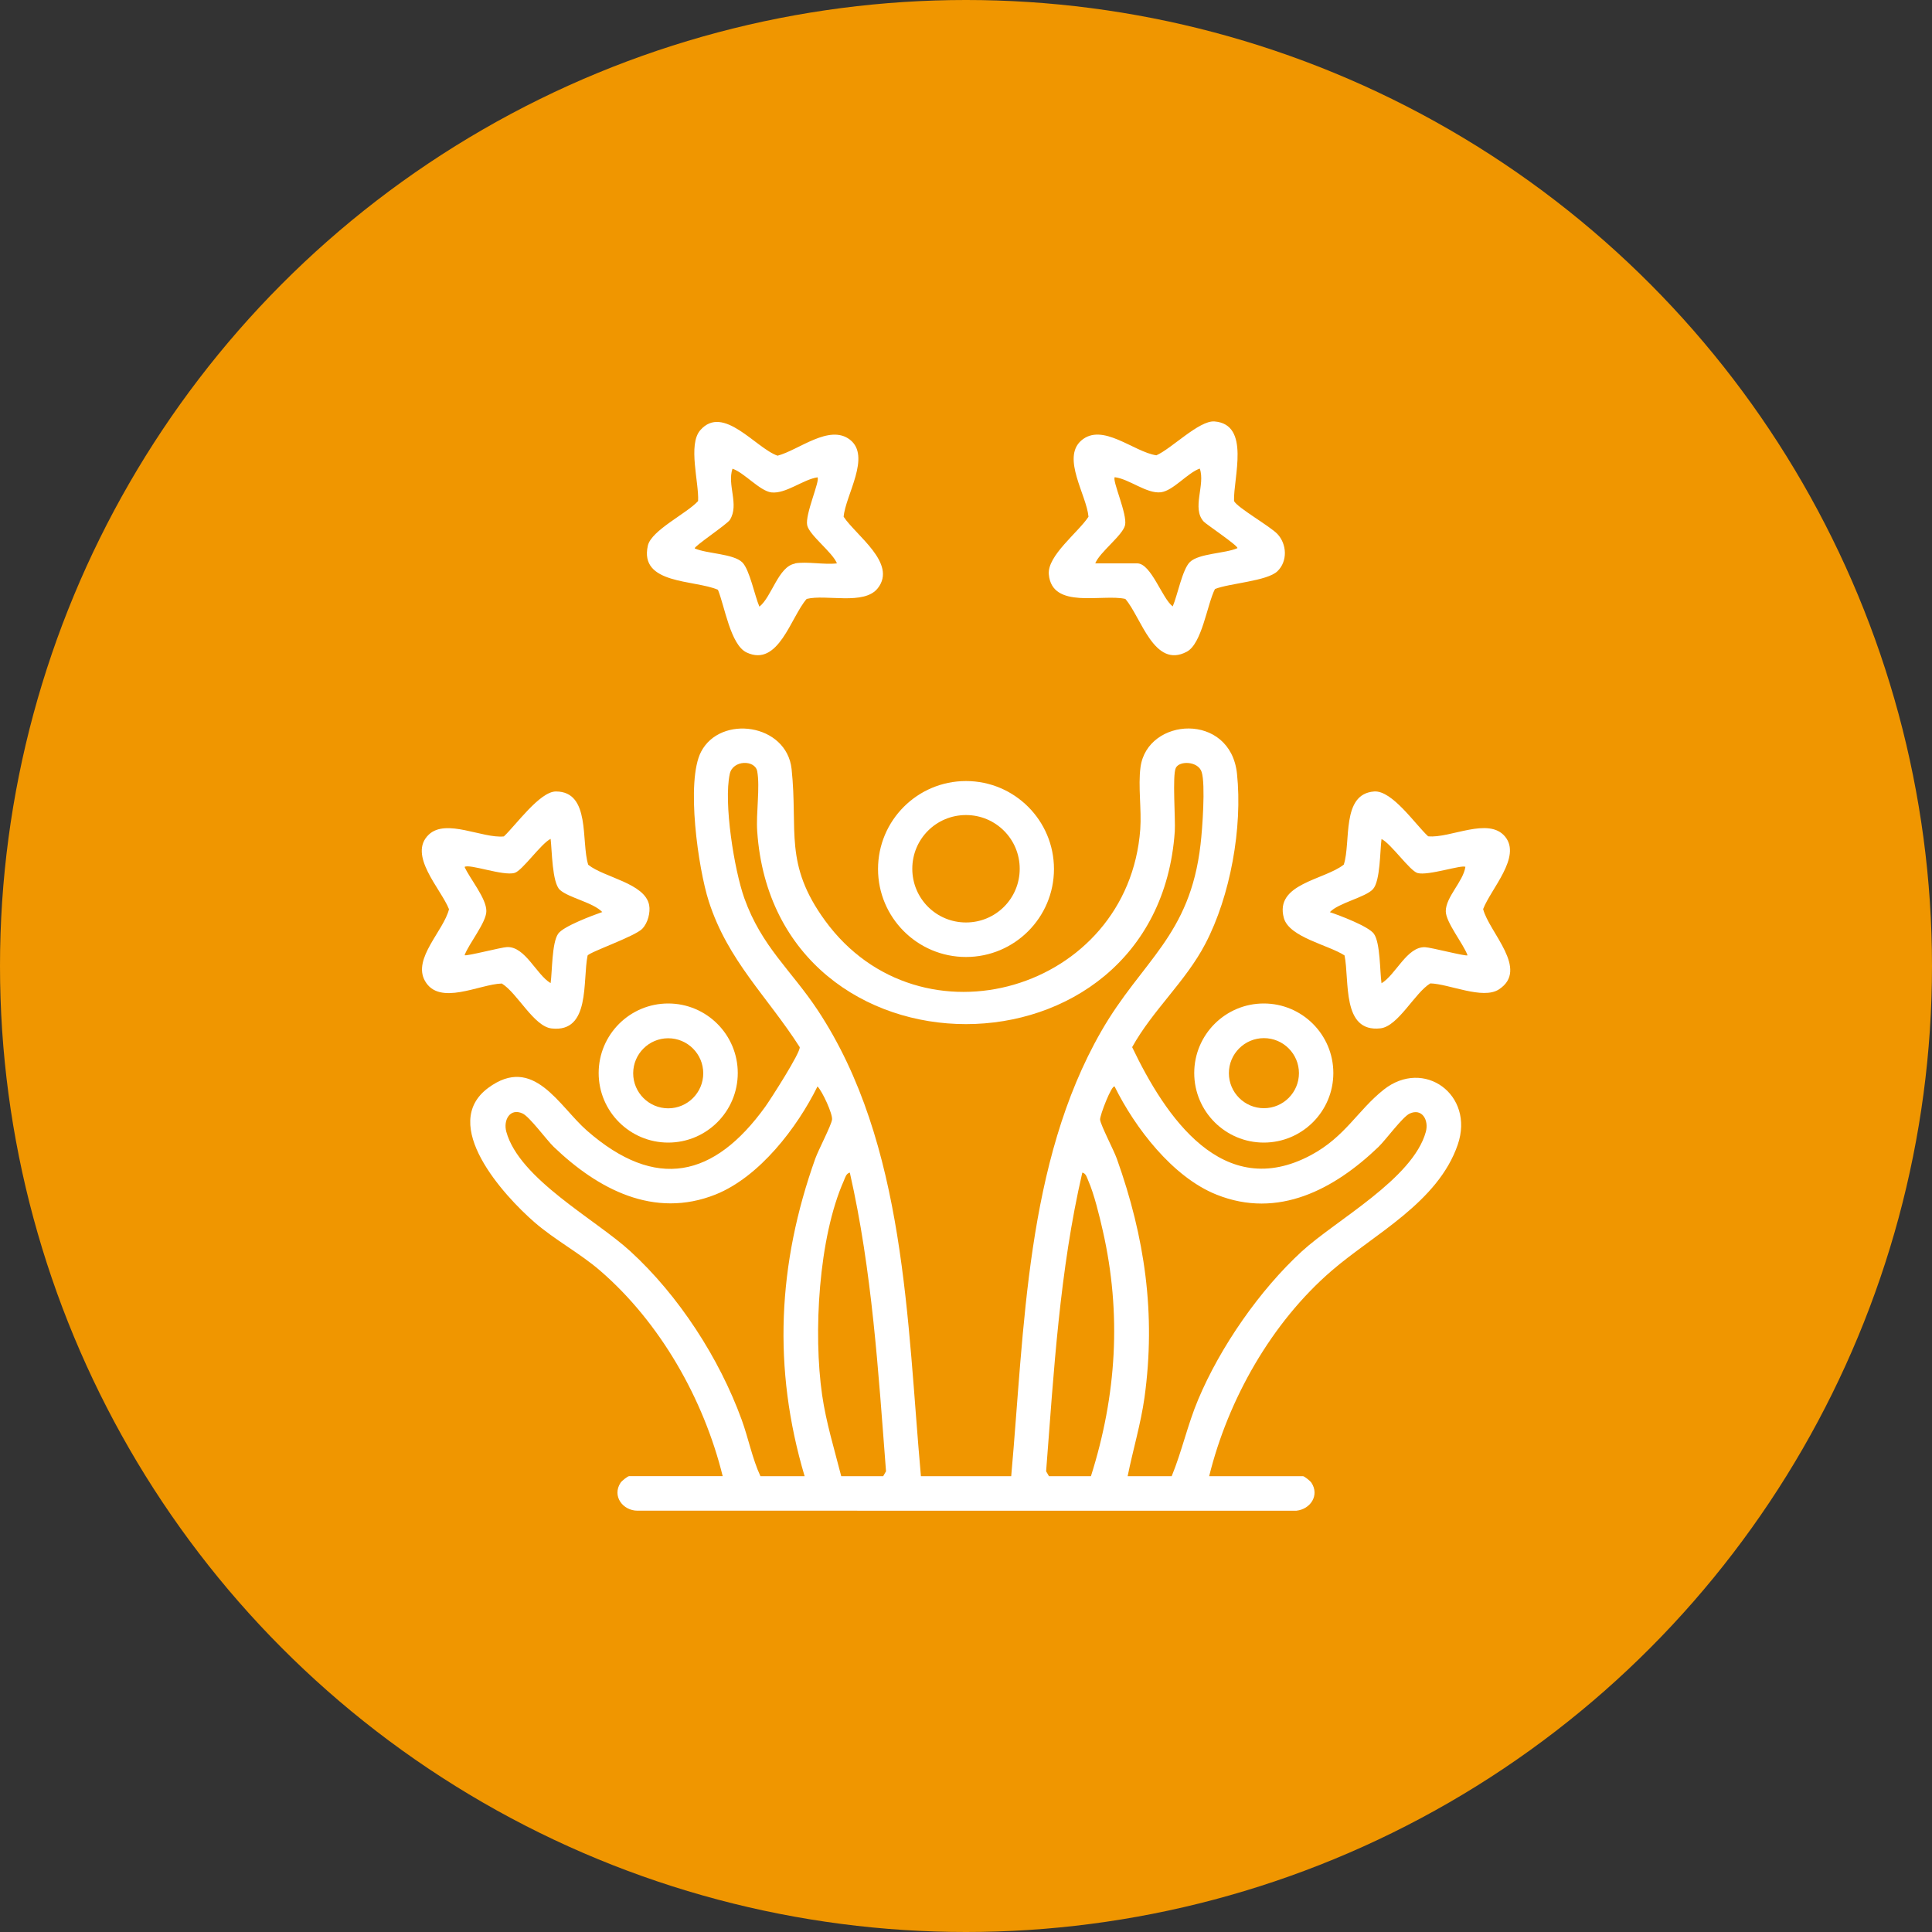<svg xmlns="http://www.w3.org/2000/svg" id="Layer_1" data-name="Layer 1" viewBox="0 0 150 150"><rect x="0" y="0" width="150" height="150" fill="#333333" stroke="none"/><defs><style>.cls-1{fill:#fff}</style></defs><circle cx="75" cy="75" r="75" style="fill:#f09600"/><path d="M93.89 114.61h7.27c.11 0 .57.37.66.51.64.98-.08 2.05-1.16 2.17H49.5c-1.14 0-2-1.13-1.32-2.17.09-.14.55-.51.66-.51h7.27c-1.47-5.97-4.85-11.93-9.52-15.96-1.59-1.37-3.5-2.37-5.1-3.76-2.38-2.07-7.43-7.59-3.58-10.43 3.52-2.6 5.48 1.42 7.67 3.33 5.35 4.67 9.86 3.65 13.84-1.87.42-.59 2.74-4.2 2.67-4.62-2.52-3.94-5.58-6.71-7.06-11.32-.82-2.54-1.79-9.32-.6-11.61 1.51-2.91 6.65-2.19 7.03 1.34.51 4.8-.62 7.35 2.6 11.77 7.42 10.18 23.54 5.43 24.47-7.09.11-1.53-.18-3.35.02-4.83.53-3.88 6.98-4.29 7.49.51.44 4.18-.51 9.49-2.46 13.21-1.53 2.93-4.08 5.14-5.68 8.02 2.58 5.4 7.04 12.05 13.89 8.38 2.66-1.43 3.61-3.46 5.63-5.07 3.13-2.49 7.09.39 5.76 4.26-1.54 4.49-6.5 6.95-9.78 9.78-4.68 4.03-8.05 10-9.52 15.96Zm-15.38 0c1.03-11.45 1.13-24.33 6.99-34.54 3.15-5.49 6.89-7.38 7.71-14.51.14-1.16.39-4.64.09-5.61-.26-.86-1.73-.91-2.01-.33s-.02 3.94-.08 4.93c-1.37 19.94-31.05 19.96-32.42 0-.1-1.39.23-3.43 0-4.67-.17-.9-1.89-.89-2.13.2-.49 2.23.34 7.44 1.13 9.66 1.35 3.77 3.62 5.56 5.69 8.68 6.86 10.37 6.94 24.2 8.02 36.19h7.02Zm-16.04 0c-2.49-8.38-2.09-16.48.83-24.66.24-.67 1.25-2.59 1.3-3.03s-.74-2.17-1.13-2.57c-1.58 3.2-4.5 7.02-7.91 8.39-4.79 1.91-9.15-.42-12.57-3.7-.57-.55-1.87-2.34-2.42-2.59-.97-.45-1.51.51-1.26 1.42 1.01 3.67 6.94 6.81 9.62 9.27 3.76 3.44 6.91 8.3 8.65 13.08.53 1.45.82 3.01 1.46 4.39h3.43Zm25.07 0h3.43c.79-1.92 1.24-4.02 2.06-5.96 1.72-4.09 4.78-8.5 8.05-11.5 2.67-2.44 8.61-5.62 9.62-9.27.25-.91-.29-1.87-1.26-1.42-.55.26-1.85 2.04-2.42 2.59-3.42 3.28-7.78 5.62-12.57 3.7-3.41-1.36-6.33-5.19-7.91-8.39-.22-.18-1.16 2.26-1.13 2.57.05.44 1.06 2.36 1.3 3.03 2.18 6.11 3.04 12.05 2.15 18.53-.29 2.07-.9 4.08-1.31 6.12Zm-22.23 0h3.26l.22-.38c-.6-7.77-1.08-15.58-2.81-23.19-.29.07-.36.39-.46.62-1.98 4.45-2.38 11.88-1.69 16.65.31 2.14.95 4.21 1.48 6.29Zm19.39 0c1.99-6.28 2.39-12.61.92-19.06-.25-1.11-.68-2.88-1.13-3.89-.1-.23-.17-.56-.46-.62-1.76 7.61-2.21 15.42-2.81 23.19l.22.38h3.26ZM99.18 41.46c.74.79.8 2.12 0 2.89s-3.72.93-4.85 1.38c-.61 1.19-1 4.24-2.19 4.87-2.54 1.35-3.54-2.69-4.77-4.1-1.78-.41-5.7.84-5.94-1.91-.13-1.45 2.31-3.28 3.08-4.47-.14-1.67-2.1-4.56-.57-5.91 1.64-1.44 4.08.88 5.84 1.14 1.16-.5 3.32-2.72 4.51-2.63 2.82.22 1.46 4.38 1.52 6.18.26.52 2.81 1.96 3.38 2.57Zm-14.15 2.28h3.26c1.09 0 1.94 2.74 2.76 3.34.36-.82.75-2.88 1.33-3.44.69-.68 2.74-.66 3.69-1.08.12-.15-2.44-1.87-2.61-2.06-.96-1.04.14-2.86-.31-4.12-.95.33-2.06 1.72-3.02 1.84-1.1.13-2.45-1.03-3.58-1.17-.22.24.99 2.88.8 3.72-.17.78-1.97 2.1-2.31 2.96ZM55.74 45.79c-1.81-.79-6.13-.4-5.44-3.43.27-1.19 3.05-2.51 3.9-3.46.08-1.42-.81-4.38.17-5.5 1.78-2.04 4.3 1.39 6 1.98 1.64-.43 4.01-2.47 5.61-1.25 1.68 1.29-.34 4.32-.48 5.99.96 1.46 4.17 3.62 2.65 5.55-1.06 1.35-4.01.45-5.52.83-1.23 1.39-2.18 5.32-4.66 4.16-1.26-.59-1.71-3.62-2.23-4.87Zm5.98-2.05c.93-.16 2.27.12 3.26 0-.34-.86-2.14-2.18-2.31-2.96-.18-.84 1.02-3.48.8-3.72-1.11.16-2.46 1.3-3.58 1.17-.9-.11-2.1-1.53-3.02-1.84-.43 1.28.54 2.78-.2 3.97-.23.36-2.83 2.08-2.73 2.22.95.42 2.99.4 3.69 1.08.57.56.97 2.62 1.33 3.44.96-.76 1.47-3.12 2.76-3.34Z" class="cls-1"/><path d="M104.39 74.18c-1.23-.81-4.29-1.4-4.71-2.9-.74-2.68 3.13-2.95 4.65-4.15.58-1.74-.22-5.49 2.36-5.68 1.4-.1 3.2 2.57 4.19 3.48 1.71.18 4.7-1.54 5.98.03s-1.1 4.04-1.71 5.62c.46 1.81 3.61 4.69 1.22 6.24-1.25.81-3.86-.43-5.32-.47-1.21.73-2.49 3.33-3.87 3.49-3.03.34-2.39-3.71-2.79-5.66Zm9.39-6.87c-.23-.21-2.92.71-3.73.47-.6-.18-2.05-2.28-2.79-2.64-.12.92-.09 3.25-.66 3.89s-2.69 1.07-3.35 1.79c.75.25 3.01 1.1 3.42 1.68.5.7.46 2.93.59 3.84 1.11-.66 1.97-2.85 3.38-2.8.49.02 3.17.73 3.3.63-.33-.91-1.68-2.54-1.69-3.42 0-1.11 1.34-2.29 1.52-3.43ZM49.88 72.1c-.61.62-4.1 1.81-4.26 2.09-.4 1.95.24 6-2.79 5.66-1.38-.15-2.66-2.75-3.87-3.49-1.74.05-4.86 1.78-5.97-.21-.97-1.73 1.47-3.9 1.87-5.56-.62-1.58-3.24-4.22-1.56-5.8 1.35-1.26 4.16.32 5.82.15.92-.86 2.79-3.49 4.04-3.49 2.72 0 1.94 3.92 2.51 5.69 1.22.99 4.4 1.42 4.73 3.13.11.58-.11 1.4-.52 1.82Zm-6.41-3.01c-.61-.56-.61-3.07-.72-3.96-.74.36-2.19 2.46-2.79 2.64-.88.27-3.53-.73-3.89-.46.42.93 1.7 2.44 1.69 3.43 0 .88-1.36 2.52-1.69 3.42.13.1 2.82-.61 3.3-.63 1.41-.05 2.27 2.14 3.38 2.8.13-.91.09-3.14.59-3.84.41-.58 2.68-1.42 3.42-1.68-.72-.75-2.6-1.1-3.29-1.72ZM81.83 67.47c0 3.77-3.06 6.83-6.83 6.83s-6.83-3.06-6.83-6.83 3.06-6.83 6.83-6.83 6.83 3.06 6.83 6.83Zm-2.66-.02c0-2.3-1.86-4.17-4.17-4.17s-4.17 1.86-4.17 4.17 1.86 4.17 4.17 4.17 4.17-1.86 4.17-4.17ZM57.28 83.31c0 2.98-2.42 5.4-5.4 5.4s-5.4-2.42-5.4-5.4 2.42-5.4 5.4-5.4 5.4 2.42 5.4 5.4Zm-2.68.02c0-1.5-1.22-2.72-2.72-2.72s-2.72 1.22-2.72 2.72 1.22 2.72 2.72 2.72 2.72-1.22 2.72-2.72ZM103.52 83.31c0 2.98-2.42 5.4-5.4 5.4s-5.4-2.42-5.4-5.4 2.42-5.4 5.4-5.4 5.4 2.42 5.4 5.4Zm-2.67.01c0-1.5-1.22-2.72-2.72-2.72s-2.72 1.22-2.72 2.72 1.22 2.72 2.72 2.72 2.72-1.22 2.72-2.72Z" class="cls-1"/></svg>